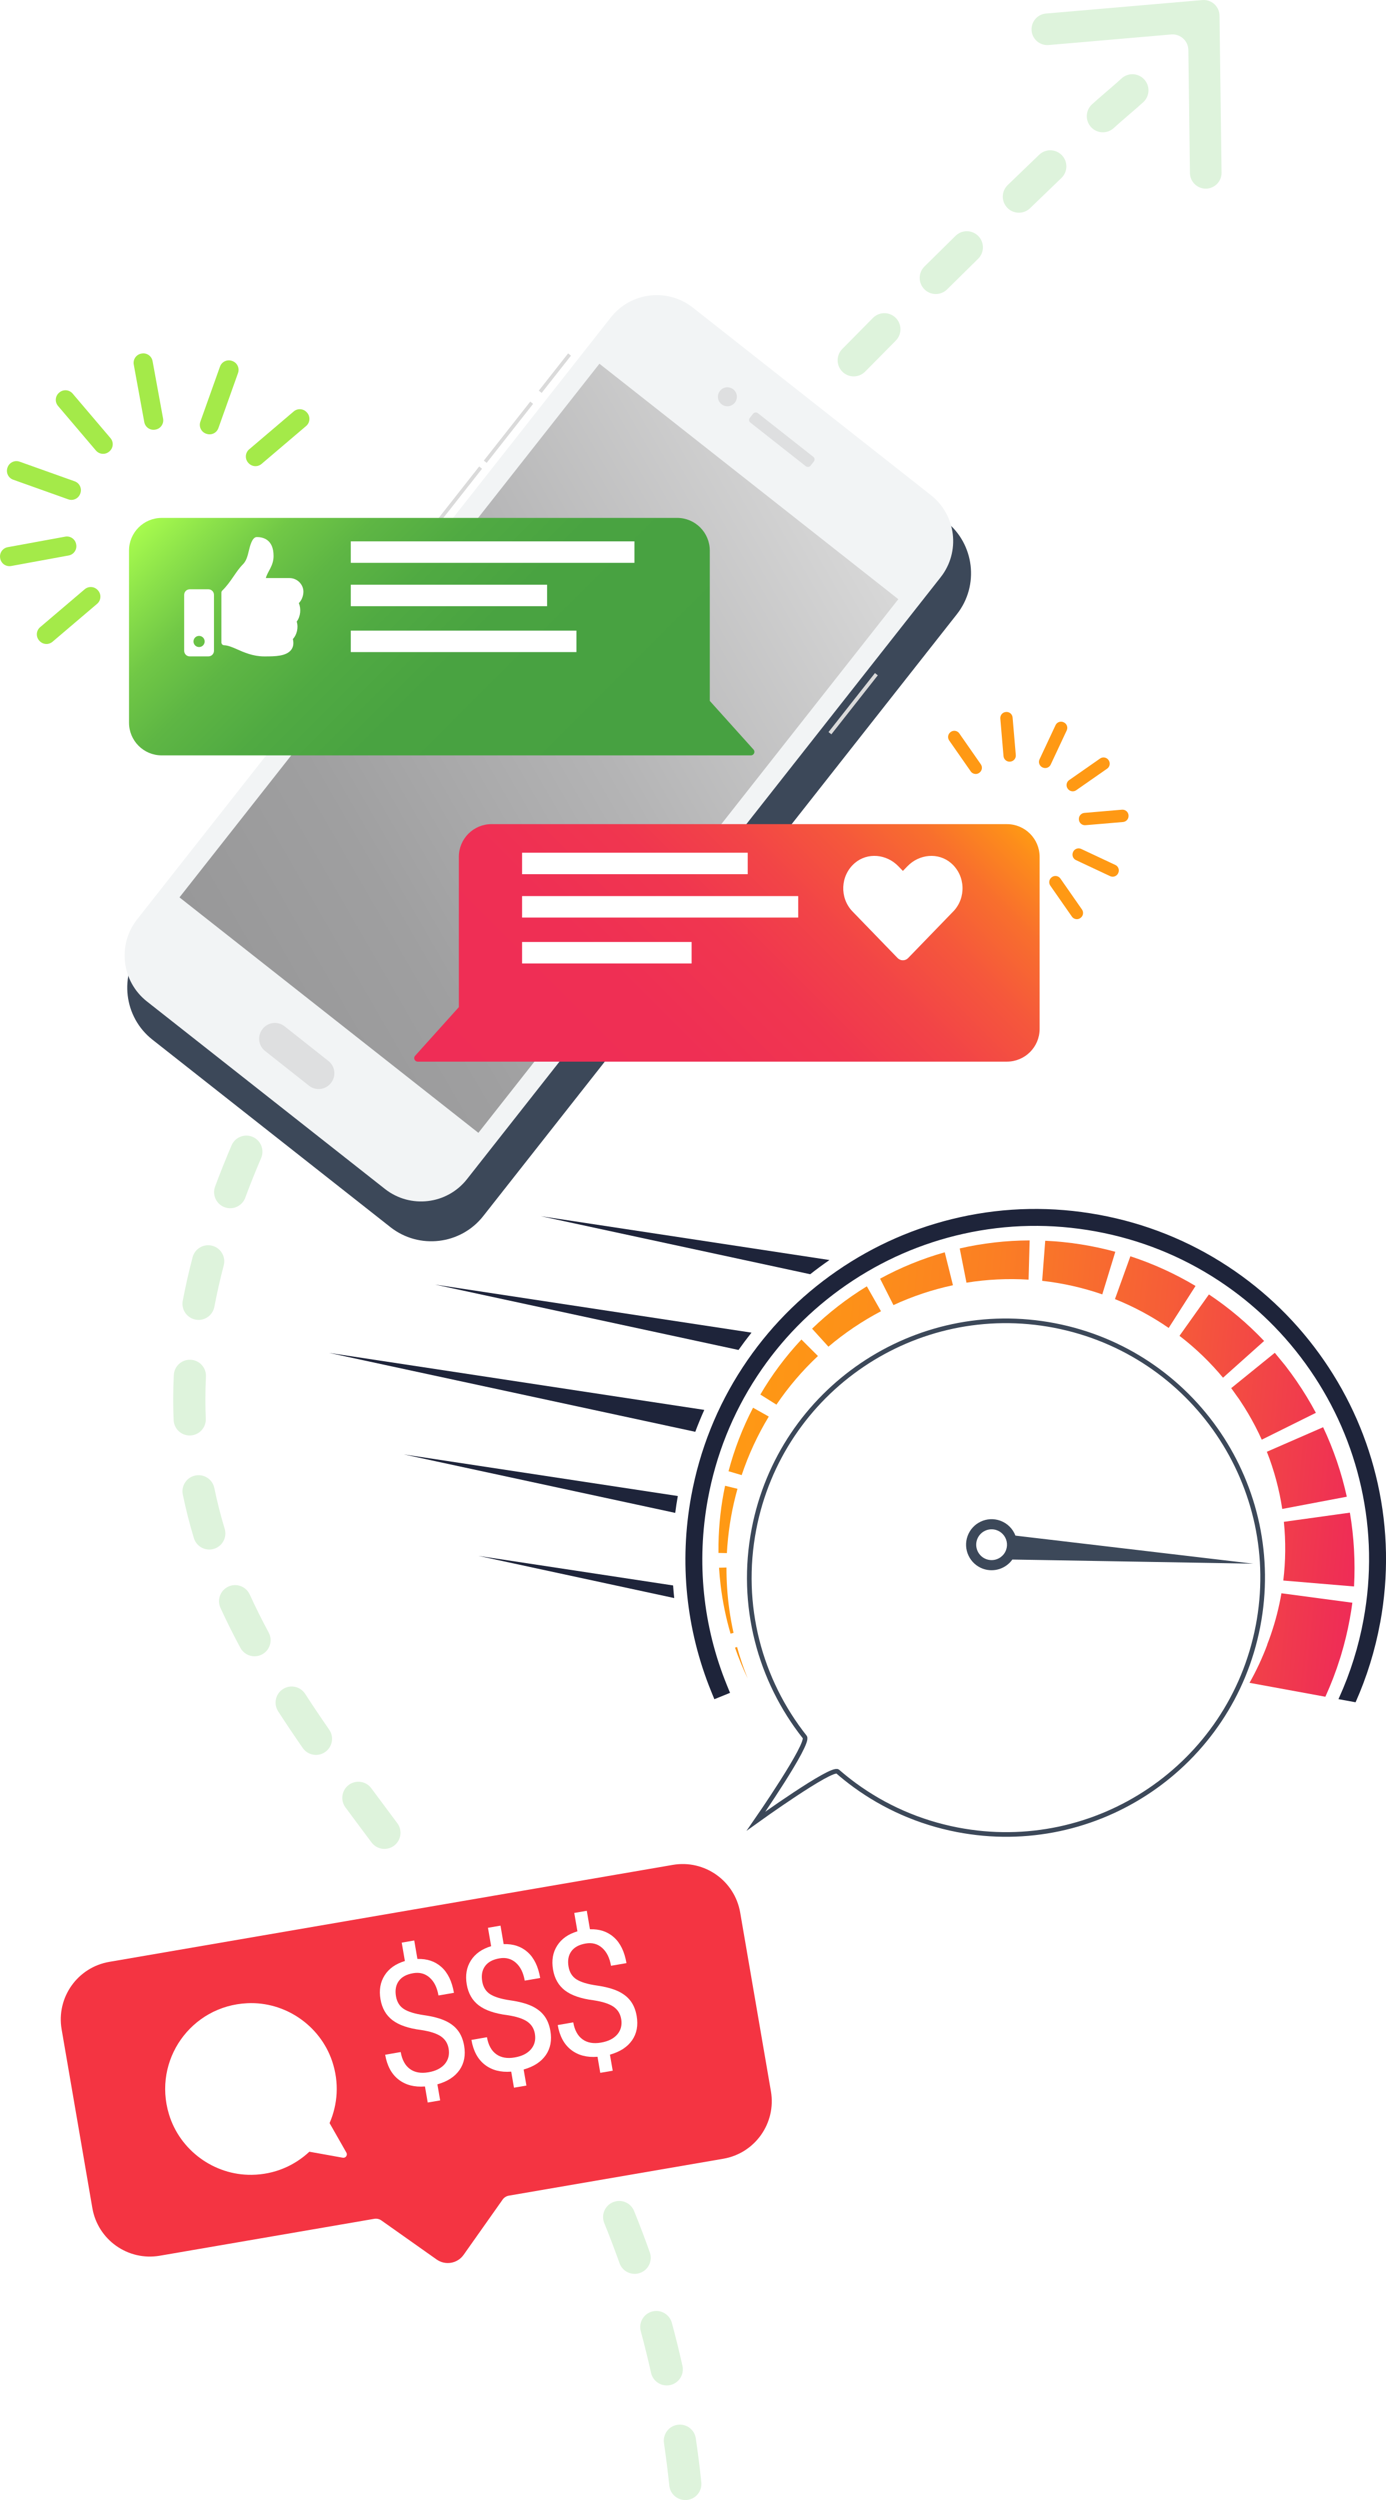 <?xml version="1.0" encoding="UTF-8"?><svg xmlns="http://www.w3.org/2000/svg" width="947.58" height="1708.33" xmlns:xlink="http://www.w3.org/1999/xlink" viewBox="0 0 947.58 1708.33"><defs><filter id="d" x="80" y="196.45" width="583.89" height="651.75" filterUnits="userSpaceOnUse"><feOffset dx="7" dy="22"/><feGaussianBlur result="e" stdDeviation="0"/><feFlood flood-color="#000" flood-opacity=".13"/><feComposite in2="e" operator="in"/><feComposite in="SourceGraphic"/></filter><linearGradient id="f" x1="140.03" y1="643.19" x2="596.85" y2="379.45" gradientUnits="userSpaceOnUse"><stop offset="0" stop-color="#989899"/><stop offset=".23" stop-color="#9f9fa0"/><stop offset=".57" stop-color="#b4b4b5"/><stop offset=".98" stop-color="#d6d6d6"/><stop offset="1" stop-color="#d8d8d8"/></linearGradient><filter id="g" x="69.24" y="329.31" width="466" height="205.96" filterUnits="userSpaceOnUse"><feOffset dx="6.14" dy="24.57"/><feGaussianBlur result="h" stdDeviation="6.14"/><feFlood flood-color="#000" flood-opacity=".4"/><feComposite in2="h" operator="in"/><feComposite in="SourceGraphic"/></filter><linearGradient id="i" x1="147.31" y1="277.16" x2="435" y2="564.85" gradientUnits="userSpaceOnUse"><stop offset="0" stop-color="#abff4f"/><stop offset="0" stop-color="#a7fb4e"/><stop offset=".09" stop-color="#89df4a"/><stop offset=".17" stop-color="#71c846"/><stop offset=".27" stop-color="#5eb644"/><stop offset=".39" stop-color="#50aa42"/><stop offset=".53" stop-color="#49a341"/><stop offset=".82" stop-color="#47a141"/></linearGradient><filter id="j" x="264.24" y="538.57" width="466" height="205.71" filterUnits="userSpaceOnUse"><feOffset dx="6.14" dy="24.57"/><feGaussianBlur result="k" stdDeviation="6.14"/><feFlood flood-color="#000" flood-opacity=".4"/><feComposite in2="k" operator="in"/><feComposite in="SourceGraphic"/></filter><linearGradient id="l" x1="351.69" y1="774.11" x2="639.38" y2="486.42" gradientUnits="userSpaceOnUse"><stop offset="0" stop-color="#ef2d56"/><stop offset=".34" stop-color="#ef2f54"/><stop offset=".52" stop-color="#f0364f"/><stop offset=".65" stop-color="#f24447"/><stop offset=".77" stop-color="#f5573c"/><stop offset=".88" stop-color="#f86f2d"/><stop offset=".97" stop-color="#fd8d1b"/><stop offset="1" stop-color="#ff9914"/></linearGradient><filter id="m" x="510.32" y="886.09" width="354.53" height="369.03" filterUnits="userSpaceOnUse"><feOffset dx="0" dy="14.86"/><feGaussianBlur result="n" stdDeviation="0"/><feFlood flood-color="#000" flood-opacity=".13"/><feComposite in2="n" operator="in"/><feComposite in="SourceGraphic"/></filter><linearGradient id="o" x1="936.06" y1="1118.88" x2="509.15" y2="1153.97" gradientTransform="translate(194.12 -92.81) rotate(10.39)" gradientUnits="userSpaceOnUse"><stop offset="0" stop-color="#ef2d56"/><stop offset=".03" stop-color="#ef3153"/><stop offset=".34" stop-color="#f65e37"/><stop offset=".61" stop-color="#fb7e24"/><stop offset=".84" stop-color="#fd9118"/><stop offset="1" stop-color="#ff9914"/></linearGradient><linearGradient id="p" x1="932.67" y1="1077.71" x2="505.77" y2="1112.8" xlink:href="#o"/><linearGradient id="q" x1="928.19" y1="1023.12" x2="501.28" y2="1058.21" xlink:href="#o"/><linearGradient id="r" x1="923.7" y1="968.59" x2="496.8" y2="1003.68" xlink:href="#o"/><linearGradient id="s" x1="919.61" y1="918.78" x2="492.7" y2="953.87" xlink:href="#o"/><linearGradient id="t" x1="916.19" y1="877.15" x2="489.28" y2="912.24" xlink:href="#o"/><linearGradient id="u" x1="913.68" y1="846.69" x2="486.78" y2="881.78" xlink:href="#o"/><linearGradient id="v" x1="912.29" y1="829.74" x2="485.39" y2="864.83" xlink:href="#o"/><linearGradient id="w" x1="912.19" y1="828.53" x2="485.29" y2="863.62" xlink:href="#o"/><linearGradient id="x" x1="913.15" y1="840.21" x2="486.25" y2="875.3" xlink:href="#o"/><linearGradient id="y" x1="915.23" y1="865.5" x2="488.33" y2="900.59" xlink:href="#o"/><linearGradient id="z" x1="918.29" y1="902.73" x2="491.39" y2="937.82" xlink:href="#o"/><linearGradient id="aa" x1="922.1" y1="949.09" x2="495.2" y2="984.18" xlink:href="#o"/><linearGradient id="ab" x1="926.4" y1="1001.35" x2="499.49" y2="1036.44" xlink:href="#o"/><linearGradient id="ac" x1="931.95" y1="1068.94" x2="505.05" y2="1104.02" xlink:href="#o"/><filter id="ad" x="26.83" y="1249.22" width="500.81" height="297.16" filterUnits="userSpaceOnUse"><feOffset dx="14.71" dy="24.52"/><feGaussianBlur result="ae" stdDeviation="0"/><feFlood flood-color="#000" flood-opacity=".13"/><feComposite in2="ae" operator="in"/><feComposite in="SourceGraphic"/></filter></defs><g isolation="isolate"><g id="b"><g id="c"><g opacity=".2"><path d="M754.02,90.41c-2.92,0-5.82-1.15-7.99-3.44-4.18-4.41-3.99-11.37.42-15.55,3.62-3.43,16.53-14.24,20.19-17.7,4.42-4.17,11.38-3.97,15.55.45,4.17,4.42,3.97,11.38-.45,15.55-3.65,3.44-16.55,14.25-20.16,17.67-2.13,2.01-4.85,3.01-7.56,3.01Z" fill="#59c451"/><path d="M468.51,1708.33c-5.56,0-10.34-4.21-10.93-9.86-1.01-9.75-2.24-19.53-3.64-29.09-.88-6.01,3.28-11.6,9.29-12.48,6.02-.88,11.6,3.28,12.48,9.29,1.45,9.86,2.71,19.95,3.76,30.01.63,6.04-3.76,11.45-9.8,12.08-.39.04-.77.06-1.15.06ZM455.83,1630.01c-5.04,0-9.58-3.49-10.73-8.61-2.12-9.51-4.48-19.07-7.01-28.41-1.59-5.86,1.88-11.91,7.74-13.49,5.86-1.59,11.91,1.88,13.5,7.74,2.62,9.67,5.06,19.55,7.25,29.38,1.32,5.93-2.41,11.81-8.34,13.13-.81.18-1.61.27-2.4.27ZM433.91,1553.77c-4.53,0-8.77-2.81-10.37-7.32-3.24-9.12-6.74-18.33-10.41-27.36-2.29-5.63.42-12.04,6.05-14.33,5.63-2.29,12.04.42,14.33,6.05,3.79,9.34,7.42,18.85,10.76,28.29,2.03,5.72-.96,12.01-6.69,14.04-1.22.43-2.46.64-3.68.64ZM262.84,1263.4c-3.35,0-6.65-1.52-8.82-4.41-6.67-8.91-12.26-16.39-17.85-23.96-3.61-4.88-2.58-11.77,2.3-15.38,4.89-3.61,11.77-2.58,15.38,2.3,5.56,7.52,11.12,14.97,17.77,23.85,3.64,4.86,2.65,11.76-2.21,15.4-1.98,1.48-4.29,2.19-6.58,2.19ZM216.02,1199.17c-3.49,0-6.91-1.65-9.05-4.73-6.12-8.82-11.61-17.01-16.8-25.04-3.3-5.1-1.84-11.91,3.26-15.21,5.1-3.3,11.91-1.84,15.21,3.26,5.06,7.83,10.43,15.83,16.41,24.45,3.46,4.99,2.22,11.85-2.77,15.31-1.91,1.33-4.1,1.96-6.26,1.96ZM174.03,1131.78c-3.92,0-7.71-2.1-9.7-5.79-4.95-9.19-9.52-18.36-13.6-27.28-2.53-5.53-.1-12.05,5.43-14.58,5.53-2.53,12.05-.1,14.58,5.43,3.88,8.49,8.24,17.23,12.96,26,2.88,5.35.88,12.02-4.47,14.9-1.66.89-3.45,1.32-5.21,1.32ZM143.07,1058.83c-4.72,0-9.08-3.06-10.52-7.81-3-9.87-5.54-19.89-7.57-29.79-1.22-5.95,2.61-11.77,8.56-12.99s11.77,2.61,12.99,8.56c1.9,9.23,4.28,18.6,7.08,27.83,1.76,5.81-1.52,11.96-7.33,13.72-1.06.32-2.14.48-3.2.48ZM129.69,980.9c-5.86,0-10.73-4.62-10.98-10.53-.2-4.64-.3-9.37-.3-14.05,0-5.51.14-11.14.42-16.73.3-6.07,5.47-10.75,11.53-10.44,6.07.3,10.74,5.46,10.44,11.53-.26,5.23-.39,10.49-.39,15.64,0,4.37.09,8.78.28,13.11.26,6.07-4.45,11.2-10.52,11.46-.16,0-.32,0-.48,0ZM135.76,901.91c-.68,0-1.36-.06-2.05-.19-5.97-1.13-9.89-6.88-8.77-12.85,1.84-9.75,4.11-19.78,6.74-29.78,1.55-5.87,7.56-9.38,13.44-7.84,5.88,1.54,9.39,7.56,7.84,13.44-2.5,9.51-4.65,19.02-6.4,28.27-1,5.28-5.61,8.96-10.8,8.96ZM157.37,825.61c-1.27,0-2.56-.22-3.83-.69-5.7-2.11-8.6-8.45-6.48-14.14,3.42-9.22,7.21-18.69,11.26-28.14,2.39-5.58,8.86-8.18,14.44-5.78,5.58,2.39,8.17,8.86,5.78,14.44-3.91,9.13-7.56,18.26-10.86,27.14-1.65,4.43-5.85,7.17-10.31,7.17ZM583.67,257.2c-2.78,0-5.57-1.05-7.71-3.16-4.33-4.26-4.39-11.22-.13-15.56,6.83-6.94,13.89-14.09,20.99-21.24,4.28-4.31,11.25-4.33,15.56-.05,4.31,4.28,4.33,11.25.05,15.56-7.08,7.12-14.11,14.24-20.91,21.15-2.15,2.19-5,3.29-7.84,3.29ZM639.78,200.92c-2.83,0-5.67-1.09-7.82-3.26-4.27-4.32-4.24-11.28.08-15.56,6.97-6.9,14.12-13.95,21.26-20.95,4.34-4.26,11.3-4.19,15.56.15,4.25,4.34,4.19,11.3-.15,15.56-7.12,6.98-14.25,14.01-21.19,20.88-2.14,2.12-4.94,3.18-7.74,3.18ZM696.59,145.36c-2.88,0-5.75-1.12-7.91-3.35-4.22-4.37-4.11-11.33.26-15.55,7.09-6.85,14.25-13.75,21.5-20.7,4.38-4.21,11.35-4.06,15.55.32,4.21,4.38,4.06,11.35-.32,15.55-7.23,6.93-14.37,13.81-21.43,20.64-2.14,2.06-4.89,3.09-7.65,3.09Z" fill="#59c451"/></g><g mix-blend-mode="multiply"><rect x="329.42" y="307.13" width="51.32" height="2.49" transform="translate(-106.87 396.59) rotate(-51.78)" fill="#d1d3d4"/><rect x="370.63" y="266.81" width="32.39" height="2.49" transform="translate(-63.08 406.15) rotate(-51.78)" fill="#d1d3d4"/></g><path d="M97.21,688.42c-19.58-15.41-22.96-43.88-7.55-63.46L413.5,213.66c15.41-19.58,43.88-22.96,63.46-7.55l162.71,128.11c19.58,15.41,22.96,43.88,7.55,63.46l-323.84,411.3c-15.41,19.58-43.88,22.96-63.46,7.55l-162.71-128.11Z" fill="#3c4859" filter="url(#d)"/><path d="M263.16,812.42l-162.71-128.11c-17.34-13.65-20.33-38.77-6.68-56.11L417.61,216.9c13.65-17.34,38.77-20.33,56.11-6.68l162.71,128.11c17.34,13.65,20.33,38.77,6.68,56.11l-323.84,411.3c-13.65,17.34-38.77,20.33-56.11,6.68Z" fill="#f2f4f5"/><g mix-blend-mode="multiply"><rect x="530.39" y="274" width="8.22" height="52.82" rx="2.24" ry="2.24" transform="translate(-32.18 534.52) rotate(-51.78)" fill="#dedfe0"/><path d="M502.4,275.14c-2.21,2.81-6.29,3.3-9.1,1.08-2.81-2.21-3.3-6.29-1.08-9.1,2.21-2.81,6.29-3.3,9.1-1.08,2.81,2.21,3.3,6.29,1.08,9.1Z" fill="#dedfe0"/></g><rect x="557.63" y="479.64" width="51.32" height="2.49" transform="translate(-155.36 641.72) rotate(-51.79)" fill="#dadada"/><rect x="321.96" y="294.08" width="51.32" height="2.49" transform="translate(-99.46 385.75) rotate(-51.78)" fill="#dadada"/><rect x="363.17" y="253.76" width="32.39" height="2.49" transform="translate(-55.66 395.34) rotate(-51.79)" fill="#dadada"/><rect x="287.05" y="338.41" width="51.32" height="2.49" transform="translate(-147.61 375.23) rotate(-51.78)" fill="#dadada"/><polygon points="409.82 248.55 385.01 280.06 358.16 314.16 122.71 613.2 327.06 774.09 562.51 475.05 589.36 440.95 614.16 409.44 409.82 248.55" fill="url(#f)"/><path d="M202.75,691.85h.22c5.87,0,10.64,4.77,10.64,10.64v38.28c0,5.87-4.77,10.64-10.64,10.64h-.21c-5.87,0-10.64-4.77-10.64-10.64v-38.28c0-5.87,4.76-10.63,10.63-10.63Z" transform="translate(-489.06 433.29) rotate(-51.68)" fill="#dedfe0" mix-blend-mode="multiply"/><g filter="url(#g)"><path d="M104.42,329.31h352.36c12.35,0,22.35,10.01,22.35,22.35v102.71s29.89,33.23,29.89,33.23c1.39,1.54.29,4-1.78,4h-28.11s-374.72,0-374.72,0c-12.35,0-22.35-10.01-22.35-22.35v-117.58c0-12.35,10.01-22.35,22.35-22.35Z" fill="url(#i)"/></g><g filter="url(#j)"><path d="M682.27,538.57h-352.36c-12.35,0-22.35,10.01-22.35,22.35v102.71s-29.89,33.23-29.89,33.23c-1.39,1.54-.29,4,1.78,4h28.11s374.72,0,374.72,0c12.35,0,22.35-10.01,22.35-22.35v-117.58c0-12.35-10.01-22.35-22.35-22.35Z" fill="url(#l)"/></g><path d="M733.78,540.71c-1.48.13-2.92-.54-3.77-1.75l-.09-.13c-.64-.91-.88-2.01-.68-3.1.19-1.09.8-2.03,1.71-2.66l21.15-14.75c.6-.42,1.27-.66,1.99-.73,1.48-.13,2.92.54,3.77,1.75l.1.14c.63.9.87,2,.68,3.09-.19,1.09-.8,2.03-1.71,2.67l-21.15,14.74c-.6.42-1.27.66-1.99.73h0Z" fill="#ff9914"/><path d="M742.09,563.88c-2.27.19-4.28-1.5-4.47-3.77v-.17c-.21-2.26,1.47-4.26,3.74-4.47l25.71-2.19c1.1-.09,2.17.25,3.02.96s1.36,1.71,1.46,2.81v.17c.21,2.26-1.47,4.26-3.73,4.47,0,0-25.71,2.19-25.71,2.19Z" fill="#ff9914"/><path d="M761.08,599.06c-.72.06-1.45-.07-2.12-.38l-23.35-10.95c-1-.47-1.76-1.3-2.13-2.34-.38-1.04-.32-2.16.14-3.16l.07-.15c.62-1.33,1.92-2.24,3.38-2.37.72-.06,1.45.07,2.12.38l23.35,10.95c1,.47,1.76,1.3,2.13,2.34s.32,2.16-.14,3.16l-.07.15c-.62,1.33-1.92,2.24-3.38,2.37h0Z" fill="#ff9914"/><path d="M736.59,628.07c-1.48.13-2.92-.54-3.77-1.75l-14.75-21.15c-1.3-1.87-.84-4.45,1.03-5.76l.13-.09c.61-.42,1.28-.67,1.99-.73,1.48-.13,2.92.54,3.77,1.75l14.74,21.15c.63.91.87,2,.68,3.09-.19,1.09-.8,2.03-1.71,2.67l-.14.1c-.6.42-1.26.66-1.98.73h0Z" fill="#ff9914"/><path d="M667.44,528.86c-1.48.13-2.92-.54-3.77-1.75l-14.75-21.15c-1.3-1.87-.84-4.45,1.03-5.76l.14-.1c.6-.42,1.26-.66,1.98-.72,1.48-.13,2.92.54,3.77,1.75l14.74,21.15c1.3,1.87.84,4.45-1.03,5.76l-.14.1c-.6.42-1.26.66-1.98.73h0Z" fill="#ff9914"/><path d="M690.55,520.45c-2.27.19-4.28-1.5-4.47-3.77l-2.19-25.69c-.19-2.26,1.49-4.27,3.75-4.47l.18-.02c2.27-.19,4.28,1.5,4.47,3.77l2.19,25.69c.19,2.26-1.49,4.27-3.75,4.47,0,0-.18.02-.18.02Z" fill="#ff9914"/><path d="M714.96,524.81c-.72.06-1.45-.07-2.12-.38l-.16-.07c-.99-.46-1.75-1.3-2.12-2.33-.38-1.04-.32-2.16.14-3.16l10.95-23.35c.62-1.33,1.92-2.23,3.38-2.37.72-.06,1.45.07,2.12.38l.15.07c1,.47,1.76,1.3,2.14,2.34s.32,2.16-.14,3.16l-10.95,23.35c-.62,1.33-1.92,2.23-3.38,2.36h0Z" fill="#ff9914"/><path d="M71.66,310.01c-2.26.42-4.59-.4-6.08-2.15l-25.91-30.47c-1.11-1.31-1.65-2.97-1.51-4.67.14-1.71.93-3.26,2.24-4.37l.2-.17c.86-.73,1.85-1.21,2.96-1.41,2.26-.42,4.59.4,6.08,2.15l25.91,30.47c2.29,2.69,1.96,6.75-.73,9.04l-.2.17c-.86.73-1.85,1.21-2.96,1.41Z" fill="#a4ea49"/><path d="M49.99,341.48c-1.12.21-2.24.12-3.33-.27l-37.67-13.43c-3.33-1.19-5.07-4.86-3.89-8.2l.08-.23c.77-2.15,2.63-3.74,4.87-4.16,1.1-.21,2.26-.12,3.33.27l37.68,13.43c3.33,1.19,5.07,4.86,3.89,8.2l-.08.23c-.77,2.15-2.63,3.74-4.87,4.16Z" fill="#a4ea49"/><path d="M7.61,386.77c-3.48.64-6.83-1.67-7.46-5.15l-.04-.23c-.64-3.48,1.66-6.83,5.12-7.48l39.37-7.21c3.48-.64,6.83,1.67,7.46,5.15l.05.25c.63,3.46-1.67,6.81-5.13,7.46l-39.37,7.21Z" fill="#a4ea49"/><path d="M32.95,439.95c-2.26.42-4.59-.4-6.08-2.15l-.17-.2c-2.29-2.69-1.96-6.75.74-9.04l30.47-25.91c.86-.73,1.86-1.21,2.96-1.42,2.26-.42,4.59.4,6.08,2.15l.15.17c1.13,1.33,1.66,2.98,1.52,4.69-.14,1.71-.93,3.26-2.24,4.37l-30.47,25.91c-.86.73-1.86,1.21-2.96,1.42Z" fill="#a4ea49"/><path d="M175.85,318.44c-2.26.42-4.59-.4-6.08-2.15l-.17-.2c-2.29-2.69-1.96-6.75.74-9.04l30.47-25.91c.86-.73,1.86-1.21,2.96-1.42,2.26-.42,4.59.4,6.08,2.15l.16.19c1.11,1.31,1.65,2.97,1.51,4.68-.14,1.71-.93,3.26-2.24,4.37l-30.47,25.91c-.86.73-1.86,1.21-2.96,1.42Z" fill="#a4ea49"/><path d="M144.44,296.69c-1.1.21-2.26.12-3.33-.27l-.23-.08c-1.62-.58-2.91-1.75-3.65-3.29-.73-1.55-.82-3.29-.25-4.9l13.43-37.67c.76-2.14,2.63-3.73,4.87-4.15,1.1-.21,2.26-.12,3.33.27l.25.09c3.32,1.18,5.07,4.86,3.88,8.19l-13.43,37.67c-.76,2.14-2.63,3.73-4.87,4.15Z" fill="#a4ea49"/><path d="M106.1,293.59c-3.48.64-6.82-1.68-7.46-5.16l-7.2-39.34c-.63-3.46,1.66-6.81,5.13-7.46l.28-.05c3.48-.64,6.82,1.68,7.46,5.16l7.2,39.34c.63,3.46-1.66,6.81-5.12,7.46l-.28.05Z" fill="#a4ea49"/><path d="M146.29,406.48v38.22c0,2.11-1.71,3.82-3.82,3.82h-12.74c-2.11,0-3.82-1.71-3.82-3.82v-38.22c0-2.11,1.71-3.82,3.82-3.82h12.74c2.11,0,3.82,1.71,3.82,3.82ZM139.92,438.33c0-2.11-1.71-3.82-3.82-3.82s-3.82,1.71-3.82,3.82,1.71,3.82,3.82,3.82,3.82-1.71,3.82-3.82ZM181.76,395.01h16.2c5.32,0,9.46,4.42,9.48,9.25.01,2.86-1.2,5.93-3.1,7.84l-.02.02c1.57,3.72,1.31,8.92-1.48,12.66,1.38,4.12-.01,9.19-2.61,11.91.68,2.8.36,5.19-.98,7.11-3.25,4.67-11.31,4.74-18.12,4.74h-.45c-7.69,0-13.98-2.8-19.04-5.05-2.54-1.13-5.86-2.53-8.39-2.58-1.04-.02-1.88-.87-1.88-1.91v-34.05c0-.51.2-1,.57-1.36,6.31-6.23,9.02-12.83,14.19-18.02,2.36-2.36,3.22-5.93,4.04-9.38.71-2.95,2.19-9.21,5.4-9.21,3.82,0,11.47,1.27,11.47,12.97,0,6.76-4.14,10.55-5.3,15.06Z" fill="#fff"/><path d="M651.7,622.83l-30.82,31.82c-1.99,2.05-5.22,2.05-7.21,0l-30.82-31.82c-8.95-9.25-8.42-24.57,1.58-33.11,8.73-7.44,21.72-6.1,29.72,2.17l3.14,3.23,3.14-3.23c8.01-8.27,20.99-9.6,29.72-2.17,10,8.54,10.53,23.86,1.56,33.11Z" fill="#fff"/><rect x="239.83" y="369.92" width="193.93" height="14.67" fill="#fff"/><rect x="239.83" y="399.55" width="134.2" height="14.67" fill="#fff"/><rect x="239.83" y="430.91" width="154.26" height="14.67" fill="#fff"/><rect x="356.94" y="582.68" width="154.26" height="14.67" fill="#fff"/><rect x="356.94" y="612.32" width="188.78" height="14.67" fill="#fff"/><rect x="356.94" y="643.68" width="115.9" height="14.67" fill="#fff"/><path d="M860.05,1096.4c18.35-95.15-43.91-187.16-139.06-205.51-95.15-18.35-187.16,43.91-205.51,139.06-10.07,52.21,4.13,103.47,34.72,142.14,3.49,4.41-33.3,57.45-33.3,57.45,0,0,51.84-37.31,55.82-33.85,3.76,3.27,7.67,6.39,11.71,9.34,20.21,14.74,43.91,25.38,70.1,30.43,95.15,18.35,187.16-43.91,205.51-139.06Z" fill="#fff" filter="url(#m)" stroke="#3c4859" stroke-miterlimit="10" stroke-width="3.18"/><path d="M481.51,963.41c-2.22,4.92-4.27,9.91-6.16,14.97l-250.34-53.92,256.5,38.95Z" fill="#1e243a"/><path d="M513.79,910.62c-3.07,3.85-6.03,7.8-8.88,11.84l-207.53-44.7,216.41,32.86Z" fill="#1e243a"/><path d="M567.08,861.01s-.08.06-.12.08c-4.47,3.08-8.81,6.29-13.04,9.62l-184.18-39.67,197.34,29.96Z" fill="#1e243a"/><path d="M460.95,1091.99l-133.8-28.82,133.03,20.2c.2,2.88.46,5.75.77,8.62Z" fill="#1e243a"/><path d="M461.64,1033.79l-185.55-39.97,187.32,28.44c-.68,3.84-1.27,7.68-1.77,11.53Z" fill="#1e243a"/><path d="M511.16,1146.91c-3.27-6.83-6.16-13.87-8.66-21.05l1.42-.44c2,7.28,4.42,14.46,7.24,21.49Z" fill="url(#o)"/><path d="M501.52,1115.77l-2.07.53c-3.12-10.67-5.38-21.63-6.73-32.72-.5-4.09-.88-8.2-1.14-12.32l5.1-.15c-.02,4.42.11,8.85.39,13.27.65,10.53,2.14,21.04,4.44,31.39Z" fill="url(#p)"/><path d="M497.3,1056.15c1.03-13.16,3.35-26.19,6.9-38.82l-8.48-2.08c-2.78,13.12-4.28,26.46-4.5,39.79-.04,2.04-.05,4.08-.02,6.11l5.76.11c.09-1.7.2-3.41.33-5.11Z" fill="url(#q)"/><path d="M525.61,967.97l-10.76-6.05c-7.21,13.84-12.83,28.43-16.77,43.4l8.99,2.67c4.69-14.03,10.93-27.48,18.54-40.03Z" fill="url(#r)"/><path d="M519.83,952.92l11,6.91c8.21-12.14,17.76-23.3,28.38-33.24l-11.29-11.28c-10.76,11.47-20.21,24.12-28.09,37.61Z" fill="url(#s)"/><path d="M555.21,907.92l11.17,12.3c11.08-9.39,23.18-17.53,35.94-24.23l-9.68-17.02c-13.54,8.27-26.09,18-37.43,28.94Z" fill="url(#t)"/><path d="M601.7,873.74l9.13,18.06c13.05-6.05,26.73-10.6,40.69-13.57l-5.61-22.52c-15.4,4.35-30.26,10.42-44.21,18.03Z" fill="url(#u)"/><path d="M656.14,853.09l4.62,23.4c14.07-2.28,28.34-2.96,42.46-2.08l.73-26.81c-16.13.05-32.2,1.9-47.82,5.49Z" fill="url(#v)"/><path d="M714.6,847.82l-2.09,27.4c14.04,1.56,27.85,4.68,41.1,9.26l8.91-29.11c-15.69-4.29-31.79-6.81-47.93-7.54Z" fill="url(#w)"/><path d="M772.81,858.45l-10.54,29.25c12.99,5.2,25.33,11.84,36.74,19.72l18.35-28.7c-14.09-8.42-29.06-15.22-44.55-20.28Z" fill="url(#x)"/><path d="M826.51,884.51l-20.12,28.29c10.99,8.42,20.98,18.05,29.76,28.62l28.1-25.11c-11.38-11.99-24.07-22.69-37.74-31.8Z" fill="url(#y)"/><path d="M886.7,944.08c-2.35-3.42-4.78-6.78-7.31-10.06l-.95-1.23-.98-1.2-1.97-2.4-3.94-4.79-29.79,24.13,2.99,4.2,1.5,2.09.75,1.04.72,1.07c1.91,2.85,3.73,5.75,5.48,8.69,3.49,5.88,6.64,11.94,9.44,18.14l37-18.35c-3.93-7.35-8.25-14.48-12.95-21.32Z" fill="url(#z)"/><path d="M920.78,1022.73c-3.61-16.42-9.06-32.38-16.19-47.49l-38.46,16.77c4.97,12.63,8.49,25.77,10.51,39.08l44.14-8.36Z" fill="url(#aa)"/><path d="M877.36,1080.01l48.37,4.06c.92-16.9-.03-33.86-2.84-50.45l-45.14,6.27c1.36,13.38,1.22,26.86-.39,40.11Z" fill="url(#ab)"/><path d="M922.82,1106.29c-1.55,8.45-3.55,16.7-5.98,24.73-.2.66-.4,1.32-.61,1.98-2.84,9.1-6.22,17.92-10.11,26.42l-51.85-9.51c4.7-8.33,8.76-17.04,12.14-26.04l-.08-.02c.89-2.26,1.73-4.54,2.51-6.84,3.17-9.19,5.6-18.66,7.25-28.3l48.49,6.46c-.49,3.7-1.07,7.41-1.76,11.12Z" fill="url(#ac)"/><path d="M694.23,1049.31c-1.75-4.58-5.4-8.4-10.37-10.19-9.05-3.27-19.07,1.43-22.34,10.48-3.27,9.05,1.43,19.07,10.48,22.34,7.52,2.72,15.71-.07,20.14-6.28l164.64,2.83-162.55-19.17ZM674.36,1065.43c-5.46-1.97-8.3-8.02-6.32-13.48,1.97-5.46,8.02-8.3,13.48-6.32,1.6.58,2.97,1.5,4.06,2.66,2.65,2.8,3.66,6.95,2.26,10.82-.74,2.03-2.04,3.71-3.66,4.9-2.73,2.01-6.39,2.66-9.81,1.43Z" fill="#3c4859"/><path d="M943.59,1108.81c-3.45,18.79-9.1,37.08-16.81,54.39l-11.71-2.15.59-1.31c7.62-16.84,13.19-34.69,16.56-53.02,5.55-30.26,5.01-60.7-1.61-90.48-6.39-28.77-18.16-55.7-34.96-80.06-16.81-24.36-37.82-44.92-62.44-61.1-25.5-16.76-53.77-28.07-84.02-33.62-30.26-5.55-60.7-5.01-90.48,1.61-28.76,6.39-55.7,18.16-80.06,34.96-24.36,16.81-44.92,37.82-61.1,62.44-16.76,25.5-28.07,53.77-33.62,84.02-7.86,42.86-3.37,86.75,13,126.91l2.18,5.35-9.97,4.06-.74.3-2.18-5.35c-17.2-42.21-21.92-88.32-13.66-133.36,5.83-31.79,17.72-61.49,35.34-88.29,17.01-25.87,38.61-47.94,64.2-65.6,25.59-17.66,53.89-30.02,84.11-36.74,31.3-6.96,63.29-7.53,95.08-1.7,31.79,5.83,61.49,17.72,88.29,35.34,25.87,17.01,47.94,38.61,65.6,64.19,17.66,25.59,30.02,53.89,36.74,84.11,6.96,31.3,7.53,63.29,1.7,95.08Z" fill="#1e243a"/><g filter="url(#ad)"><path d="M445.23,1249.8l-385.24,66.26c-21.73,3.74-36.31,24.38-32.57,46.11l21.01,122.12c3.74,21.73,24.38,36.31,46.11,32.57l146.59-25.21c1.72-.3,3.49.1,4.92,1.11l37.75,26.67c5.98,4.22,14.24,2.8,18.46-3.18l26.67-37.75c1.01-1.43,2.54-2.39,4.26-2.69l146.59-25.21c21.73-3.74,36.31-24.38,32.57-46.11l-21.01-122.12c-3.74-21.73-24.38-36.31-46.11-32.57Z" fill="#f43442"/><path d="M210.61,1426.23c5.55-12.76,6.75-27.62,1.72-42.42-8.29-24.38-32.21-40.71-57.93-39.5-38.52,1.81-64.76,38.96-53.6,75.87,7.45,24.65,30.84,41.74,56.59,41.4,15.63-.2,29.24-6.3,39.41-15.79l22.85,4.1c1.97.35,3.45-1.75,2.46-3.49l-11.5-20.17Z" fill="#fff"/></g><path d="M306.7,1399.78c-.61-3.52-2.35-6.28-5.23-8.26-2.88-1.99-7.42-3.45-13.61-4.4-8.58-1.09-15.08-3.31-19.5-6.67-4.42-3.36-7.16-8.12-8.22-14.28-1.08-6.28-.14-11.74,2.83-16.39,2.96-4.65,7.58-7.9,13.84-9.77l-2.16-12.57,8.56-1.47,2.17,12.63c6.58-.23,12.05,1.61,16.41,5.51s7.21,9.78,8.56,17.62l-10.57,1.82c-.93-5.41-2.95-9.49-6.07-12.24-3.11-2.75-6.85-3.74-11.22-2.99-4.56.78-7.84,2.56-9.84,5.33-2.01,2.77-2.65,6.27-1.92,10.49.67,3.91,2.48,6.81,5.43,8.69,2.94,1.88,7.5,3.27,13.66,4.17,6.17.89,11.08,2.2,14.74,3.91,3.67,1.71,6.53,3.95,8.6,6.71,2.07,2.76,3.45,6.17,4.15,10.22,1.11,6.47.07,12.01-3.14,16.62-3.21,4.61-8.25,7.88-15.13,9.81l1.89,10.97-8.5,1.46-1.89-10.97c-7.23.57-13.25-1-18.05-4.73-4.8-3.73-7.85-9.38-9.15-16.96l10.62-1.83c.92,5.32,3.02,9.18,6.3,11.57,3.29,2.39,7.5,3.14,12.63,2.26,5.01-.86,8.75-2.75,11.21-5.65,2.46-2.91,3.33-6.44,2.61-10.62Z" fill="#fff"/><path d="M365.68,1389.64c-.61-3.52-2.35-6.28-5.23-8.26-2.88-1.99-7.42-3.45-13.62-4.4-8.58-1.09-15.08-3.31-19.5-6.67-4.42-3.36-7.16-8.12-8.22-14.28-1.08-6.28-.14-11.74,2.83-16.39s7.58-7.9,13.84-9.77l-2.16-12.57,8.56-1.47,2.17,12.63c6.58-.23,12.05,1.61,16.41,5.51,4.36,3.9,7.21,9.78,8.56,17.62l-10.57,1.82c-.93-5.41-2.95-9.49-6.07-12.24-3.11-2.75-6.85-3.74-11.22-2.99-4.56.78-7.84,2.56-9.84,5.33-2.01,2.77-2.65,6.27-1.92,10.49.67,3.91,2.48,6.81,5.43,8.69,2.94,1.88,7.5,3.27,13.66,4.17,6.17.89,11.08,2.2,14.74,3.91,3.67,1.72,6.53,3.95,8.6,6.71,2.07,2.76,3.45,6.17,4.15,10.22,1.11,6.47.07,12.01-3.14,16.62-3.21,4.61-8.25,7.88-15.13,9.82l1.89,10.97-8.5,1.46-1.89-10.97c-7.23.57-13.25-1-18.05-4.73-4.8-3.73-7.85-9.38-9.15-16.96l10.62-1.83c.92,5.32,3.02,9.18,6.3,11.57,3.29,2.39,7.5,3.14,12.63,2.26,5.01-.86,8.75-2.75,11.21-5.65,2.46-2.91,3.33-6.44,2.61-10.62Z" fill="#fff"/><path d="M424.66,1379.49c-.61-3.52-2.35-6.28-5.23-8.26-2.88-1.99-7.42-3.45-13.61-4.4-8.58-1.09-15.08-3.31-19.5-6.67-4.42-3.36-7.16-8.12-8.22-14.28-1.08-6.28-.14-11.74,2.83-16.39,2.96-4.65,7.58-7.91,13.84-9.77l-2.16-12.57,8.56-1.47,2.17,12.63c6.58-.23,12.05,1.61,16.41,5.51,4.36,3.9,7.21,9.78,8.56,17.62l-10.57,1.82c-.93-5.41-2.95-9.49-6.07-12.24-3.11-2.75-6.85-3.74-11.21-2.99-4.56.78-7.84,2.56-9.84,5.33-2.01,2.77-2.65,6.27-1.92,10.49.67,3.91,2.48,6.81,5.43,8.69,2.94,1.88,7.5,3.27,13.66,4.17,6.16.89,11.08,2.2,14.74,3.91,3.67,1.72,6.53,3.95,8.6,6.71,2.07,2.76,3.46,6.17,4.15,10.22,1.11,6.47.07,12.01-3.14,16.62-3.21,4.61-8.25,7.88-15.13,9.82l1.89,10.97-8.5,1.46-1.89-10.97c-7.23.57-13.25-1-18.05-4.73-4.8-3.73-7.85-9.38-9.15-16.96l10.62-1.83c.92,5.32,3.02,9.18,6.31,11.57,3.29,2.39,7.5,3.14,12.63,2.26,5.01-.86,8.75-2.75,11.21-5.65,2.46-2.91,3.33-6.44,2.61-10.62Z" fill="#fff"/><g opacity=".2"><path d="M705.27,20.93h0c.51,5.95,5.75,10.36,11.7,9.85l83.74-7.23c6.26-.54,11.65,4.35,11.74,10.63l1.09,84.06c.08,5.97,4.98,10.75,10.96,10.67h0c5.97-.08,10.73-4.98,10.66-10.95l-1.41-107.29c-.08-6.28-5.48-11.16-11.73-10.63l-106.89,9.2c-5.94.51-10.35,5.74-9.84,11.69Z" fill="#59c451"/></g></g></g></g></svg>